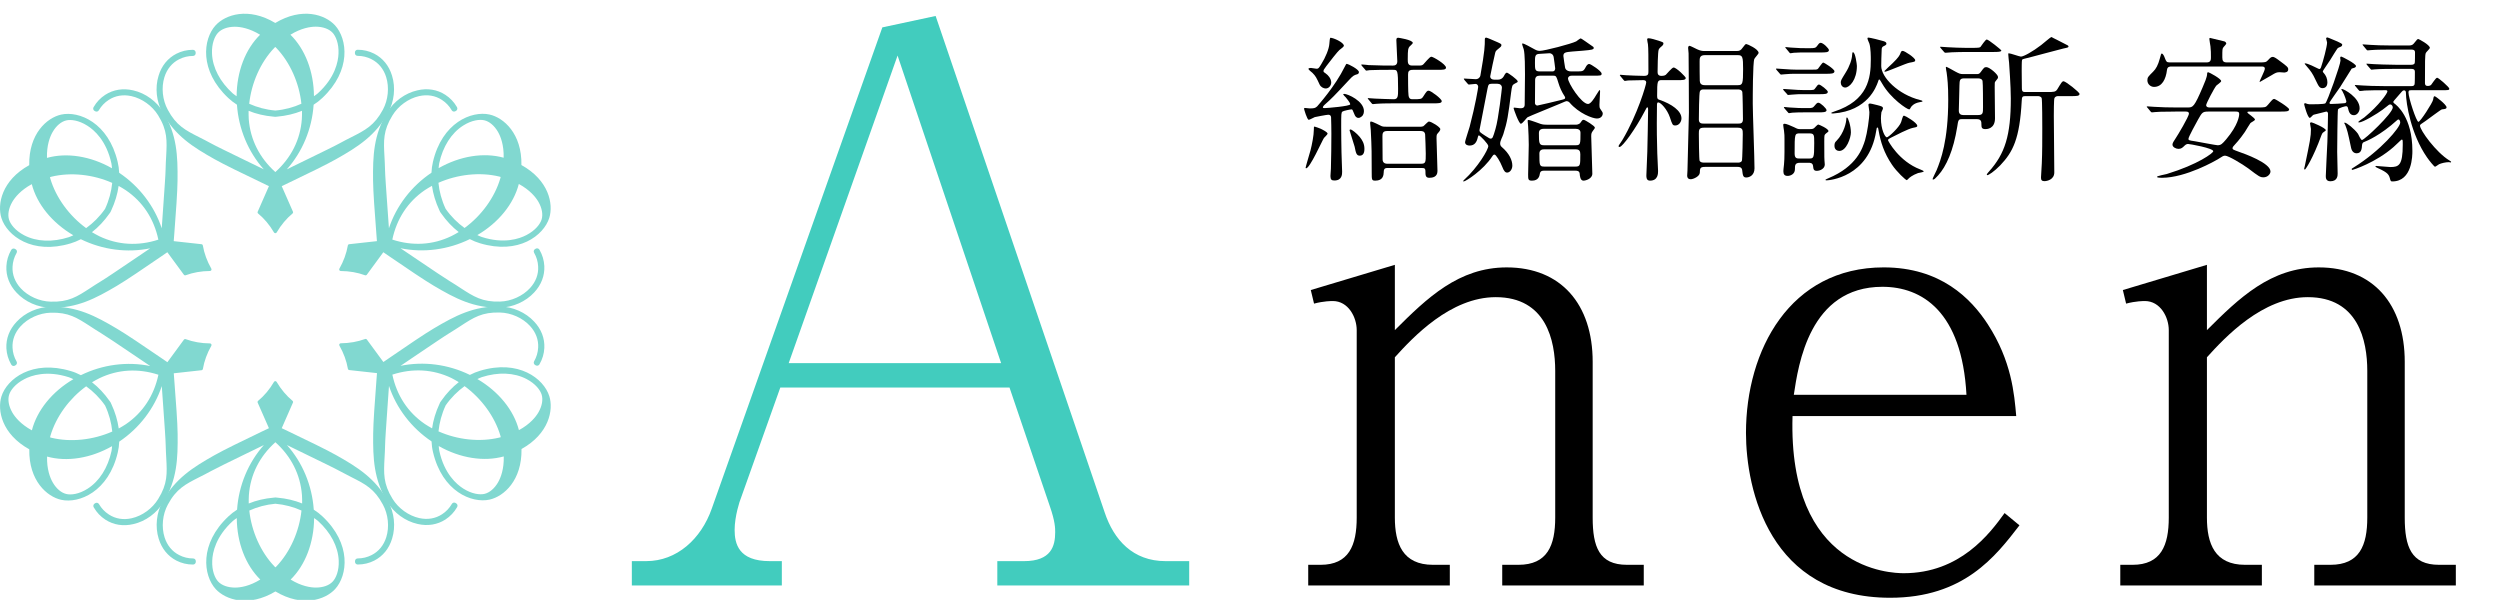 <?xml version="1.0" encoding="utf-8"?>
<!-- Generator: Adobe Illustrator 15.1.0, SVG Export Plug-In . SVG Version: 6.00 Build 0)  -->
<!DOCTYPE svg PUBLIC "-//W3C//DTD SVG 1.1//EN" "http://www.w3.org/Graphics/SVG/1.1/DTD/svg11.dtd">
<svg version="1.1" id="レイヤー_1" xmlns="http://www.w3.org/2000/svg" xmlns:xlink="http://www.w3.org/1999/xlink" x="0px"
	 y="0px" width="174px" height="41.75px" viewBox="0 0 174 41.75" enable-background="new 0 0 174 41.75" xml:space="preserve">
<g>
	<path fill="#81D8D0" d="M27.284,5.263c-0.21-0.691-0.64-1.219-1.24-1.528c-0.358-0.181-0.74-0.272-1.138-0.272
		c-0.004,0-0.011,0-0.017,0c-0.105,0-0.187,0.086-0.187,0.188c0,0.009,0,0.018,0.001,0.024c-0.001,0.009-0.001,0.018-0.001,0.027
		c0,0.104,0.082,0.186,0.187,0.186c0.339,0,0.668,0.079,0.967,0.233c0.489,0.247,0.841,0.674,1.019,1.237
		c0.229,0.72,0.143,1.594-0.227,2.279c-0.588,1.098-1.227,1.421-2.19,1.91c-0.249,0.125-0.516,0.259-0.802,0.418
		c-0.303,0.17-1.289,0.649-2.333,1.158c-0.466,0.227-0.936,0.455-1.359,0.663c1.082-1.216,1.751-2.811,1.865-4.498
		c0.221-0.14,0.423-0.295,0.602-0.467c2.047-1.923,1.748-4.116,0.885-5.059c-0.688-0.745-2.279-1.288-4.157-0.163
		c-1.874-1.125-3.474-0.58-4.155,0.167c-0.863,0.944-1.161,3.14,0.888,5.058c0.18,0.171,0.381,0.324,0.6,0.464
		c0.116,1.688,0.784,3.281,1.867,4.497c-0.412-0.201-0.869-0.423-1.323-0.643c-1.06-0.516-2.061-1-2.367-1.173
		c-0.289-0.159-0.554-0.292-0.801-0.417c-0.964-0.488-1.601-0.811-2.188-1.908c-0.373-0.682-0.462-1.555-0.236-2.274
		c0.177-0.564,0.528-0.994,1.018-1.242c0.302-0.155,0.63-0.234,0.97-0.234c0.103,0,0.187-0.082,0.187-0.187
		c0-0.01-0.001-0.018-0.001-0.027c0-0.006,0.001-0.015,0.001-0.024c0-0.102-0.084-0.189-0.187-0.189c-0.006,0-0.012,0-0.017,0
		c-0.399,0-0.782,0.092-1.137,0.273c-0.604,0.31-1.034,0.84-1.241,1.533c-0.259,0.837-0.153,1.805,0.279,2.588
		c0.875,1.59,2.108,2.371,3.623,3.222c0.652,0.369,1.993,1.017,3.262,1.624l0.517,0.249l-0.781,1.778
		c-0.02,0.044-0.008,0.096,0.03,0.127c0.426,0.354,0.798,0.797,1.103,1.316c0.02,0.034,0.056,0.054,0.095,0.054
		c0.038,0,0.074-0.021,0.093-0.054c0.303-0.517,0.674-0.96,1.102-1.317c0.037-0.031,0.05-0.083,0.03-0.127l-0.781-1.777l0.52-0.249
		c1.298-0.622,2.603-1.255,3.259-1.627c1.516-0.853,2.745-1.635,3.625-3.226C27.439,7.068,27.546,6.099,27.284,5.263z M21.971,1.857
		h0.011c0.493,0.002,0.916,0.155,1.163,0.419c0.222,0.237,0.446,0.743,0.415,1.455c-0.021,0.565-0.238,1.677-1.44,2.766
		c-0.08,0.074-0.178,0.132-0.268,0.199c-0.013-1.717-0.614-3.275-1.638-4.28C20.962,1.957,21.593,1.857,21.971,1.857z M19.159,3.268
		c0.024,0.025,0.048,0.044,0.073,0.07c0.963,1.008,1.594,2.451,1.745,3.883c-0.546,0.248-1.161,0.416-1.815,0.473
		c-0.657-0.057-1.27-0.225-1.817-0.472c0.153-1.432,0.779-2.875,1.741-3.884C19.111,3.312,19.136,3.292,19.159,3.268z M16.468,6.699
		C16.38,6.632,16.282,6.574,16.199,6.5c-0.888-0.806-1.401-1.787-1.443-2.76c-0.031-0.714,0.195-1.221,0.417-1.458
		c0.246-0.264,0.665-0.417,1.162-0.42c0,0,0.006,0,0.01,0c0.38,0,1.009,0.099,1.757,0.557C17.078,3.421,16.479,4.982,16.468,6.699z
		 M17.302,7.713c0.526,0.214,1.109,0.351,1.726,0.405l0.134,0.013l0.128-0.013c0.617-0.055,1.205-0.192,1.729-0.407
		c0.002,0.196,0.002,0.392-0.012,0.583c-0.104,1.429-0.742,2.69-1.844,3.681c-1.101-0.99-1.74-2.251-1.85-3.679
		C17.301,8.104,17.301,7.91,17.302,7.713z"/>
	<path fill="#81D8D0" d="M9.268,6.289c-0.704-0.163-1.376-0.055-1.944,0.31c-0.336,0.219-0.606,0.505-0.805,0.85
		C6.517,7.453,6.514,7.458,6.51,7.463C6.458,7.555,6.491,7.668,6.58,7.72c0.007,0.004,0.015,0.009,0.021,0.01
		c0.007,0.005,0.014,0.01,0.023,0.014c0.09,0.052,0.202,0.022,0.255-0.069c0.171-0.293,0.404-0.538,0.687-0.72
		c0.457-0.3,1.004-0.391,1.58-0.264c0.738,0.162,1.451,0.673,1.86,1.335c0.657,1.059,0.617,1.773,0.559,2.852
		c-0.016,0.278-0.033,0.576-0.039,0.903c-0.004,0.348-0.083,1.441-0.164,2.6c-0.037,0.517-0.074,1.039-0.105,1.508
		c-0.513-1.545-1.559-2.922-2.963-3.864c-0.011-0.261-0.044-0.513-0.104-0.754C7.549,8.538,5.5,7.7,4.252,7.976
		C3.264,8.2,1.998,9.306,2.034,11.495c-1.912,1.06-2.239,2.719-1.934,3.682c0.387,1.22,2.139,2.576,4.824,1.761
		c0.239-0.071,0.472-0.168,0.703-0.288c1.52,0.744,3.233,0.962,4.828,0.632c-0.38,0.256-0.8,0.54-1.218,0.824
		c-0.977,0.66-1.897,1.285-2.199,1.463c-0.282,0.17-0.53,0.333-0.762,0.485c-0.905,0.591-1.502,0.98-2.747,0.941
		c-0.777-0.018-1.578-0.377-2.088-0.932c-0.4-0.436-0.597-0.955-0.567-1.502c0.017-0.339,0.112-0.663,0.282-0.958
		c0.051-0.089,0.022-0.203-0.068-0.255c-0.008-0.005-0.016-0.008-0.024-0.013c-0.006-0.003-0.013-0.008-0.021-0.013
		C0.955,17.271,0.836,17.3,0.786,17.39c-0.003,0.005-0.006,0.01-0.009,0.015c-0.2,0.346-0.312,0.722-0.332,1.121
		c-0.034,0.679,0.21,1.315,0.707,1.842c0.596,0.643,1.487,1.034,2.381,1.052c1.814,0.037,3.107-0.64,4.602-1.526
		c0.646-0.381,1.877-1.217,3.037-2.013l0.475-0.326l1.15,1.565c0.029,0.04,0.08,0.055,0.125,0.038
		c0.52-0.191,1.089-0.292,1.691-0.297c0.039,0,0.075-0.021,0.094-0.055c0.019-0.033,0.019-0.074,0-0.108
		c-0.296-0.521-0.495-1.063-0.59-1.613c-0.008-0.047-0.047-0.084-0.096-0.089l-1.93-0.212l0.044-0.575
		c0.111-1.436,0.214-2.881,0.221-3.636c0.019-1.74-0.043-3.195-0.981-4.751C10.911,7.058,10.124,6.479,9.268,6.289z M3.663,9.188
		l0.006-0.01C3.917,8.751,4.261,8.462,4.613,8.38C4.929,8.307,5.479,8.366,6.08,8.749c0.479,0.3,1.333,1.044,1.675,2.63
		c0.024,0.106,0.025,0.22,0.039,0.332c-1.493-0.848-3.143-1.107-4.525-0.722C3.245,10.111,3.474,9.516,3.663,9.188z M3.478,12.328
		C3.512,12.32,3.54,12.309,3.575,12.3c1.354-0.331,2.92-0.155,4.235,0.43c-0.059,0.596-0.221,1.213-0.498,1.809
		c-0.378,0.541-0.83,0.988-1.317,1.338c-1.164-0.849-2.101-2.113-2.494-3.45C3.492,12.392,3.489,12.359,3.478,12.328z M5.104,16.374
		C5,16.416,4.903,16.472,4.796,16.506c-1.142,0.366-2.248,0.32-3.112-0.13c-0.634-0.33-0.96-0.779-1.055-1.091
		C0.524,14.94,0.6,14.501,0.846,14.069c0,0,0.003-0.005,0.005-0.009c0.19-0.329,0.59-0.824,1.361-1.243
		C2.572,14.207,3.624,15.505,5.104,16.374z M6.399,16.16c0.449-0.349,0.858-0.786,1.214-1.292l0.078-0.11l0.053-0.117
		c0.262-0.562,0.436-1.14,0.512-1.701c0.171,0.096,0.34,0.194,0.5,0.301c1.185,0.805,1.958,1.988,2.266,3.438
		c-1.408,0.458-2.819,0.381-4.111-0.238C6.738,16.355,6.57,16.258,6.399,16.16z"/>
	<path fill="#81D8D0" d="M1.148,22.404c-0.493,0.527-0.736,1.162-0.704,1.838c0.022,0.4,0.134,0.775,0.333,1.121
		c0.002,0.004,0.005,0.01,0.009,0.016c0.053,0.092,0.169,0.119,0.257,0.068c0.008-0.006,0.015-0.01,0.02-0.016
		c0.009-0.002,0.016-0.007,0.024-0.013c0.09-0.053,0.12-0.164,0.067-0.256c-0.169-0.293-0.266-0.617-0.281-0.953
		c-0.031-0.547,0.164-1.065,0.562-1.502c0.509-0.56,1.309-0.92,2.086-0.942c1.245-0.039,1.844,0.354,2.75,0.94
		c0.233,0.153,0.482,0.315,0.763,0.485c0.299,0.179,1.207,0.791,2.169,1.441c0.429,0.289,0.862,0.582,1.253,0.846
		c-1.594-0.33-3.31-0.11-4.828,0.636c-0.231-0.121-0.467-0.22-0.705-0.287C2.235,25.016,0.485,26.371,0.1,27.59
		c-0.301,0.969,0.024,2.619,1.938,3.682C2,33.459,3.272,34.57,4.26,34.787c1.25,0.275,3.3-0.564,3.937-3.297
		c0.059-0.242,0.09-0.492,0.102-0.752c1.405-0.945,2.45-2.32,2.961-3.865c0.032,0.457,0.068,0.963,0.104,1.467
		c0.084,1.176,0.164,2.285,0.168,2.637c0.007,0.328,0.024,0.625,0.039,0.902c0.06,1.078,0.098,1.791-0.559,2.848
		c-0.404,0.666-1.115,1.181-1.851,1.344c-0.578,0.13-1.125,0.039-1.584-0.262c-0.286-0.184-0.518-0.428-0.688-0.723
		c-0.051-0.09-0.165-0.121-0.255-0.068c-0.008,0.004-0.015,0.01-0.023,0.017c-0.005,0.002-0.014,0.006-0.021,0.01
		c-0.088,0.054-0.121,0.168-0.07,0.258c0.003,0.005,0.006,0.011,0.009,0.015c0.2,0.348,0.47,0.633,0.805,0.85
		c0.571,0.369,1.244,0.477,1.948,0.309c0.855-0.192,1.639-0.77,2.102-1.535c0.94-1.553,0.999-3.012,0.979-4.748
		c-0.007-0.75-0.115-2.233-0.225-3.637l-0.043-0.576l1.93-0.213c0.048-0.006,0.087-0.041,0.096-0.09
		c0.094-0.547,0.291-1.09,0.588-1.613c0.019-0.033,0.02-0.073,0-0.108c-0.019-0.033-0.055-0.054-0.093-0.056
		c-0.6-0.004-1.168-0.104-1.692-0.295c-0.045-0.016-0.097-0.002-0.125,0.037l-1.148,1.566l-0.476-0.326
		c-1.188-0.813-2.389-1.625-3.039-2.008c-1.497-0.889-2.788-1.562-4.605-1.527C2.636,21.367,1.743,21.758,1.148,22.404z
		 M0.856,28.709l-0.005-0.012c-0.244-0.428-0.323-0.869-0.218-1.217c0.094-0.312,0.42-0.758,1.052-1.086
		c0.5-0.267,1.571-0.634,3.115-0.136c0.104,0.031,0.203,0.089,0.307,0.132c-1.481,0.868-2.53,2.17-2.888,3.561
		C1.448,29.531,1.045,29.035,0.856,28.709z M3.483,30.438c0.01-0.032,0.015-0.063,0.024-0.1c0.392-1.338,1.326-2.605,2.49-3.451
		c0.487,0.35,0.94,0.797,1.317,1.336c0.279,0.598,0.441,1.211,0.5,1.812c-1.316,0.582-2.88,0.762-4.234,0.434
		C3.546,30.457,3.517,30.445,3.483,30.438z M7.801,31.053c-0.015,0.109-0.016,0.225-0.038,0.334
		c-0.253,1.172-0.847,2.105-1.669,2.629c-0.603,0.385-1.155,0.443-1.472,0.367c-0.352-0.08-0.694-0.365-0.945-0.795
		c0,0-0.003-0.006-0.005-0.01c-0.19-0.328-0.419-0.924-0.396-1.801C4.659,32.162,6.309,31.9,7.801,31.053z M8.264,29.824
		c-0.078-0.564-0.251-1.139-0.512-1.697l-0.056-0.123l-0.075-0.105c-0.356-0.508-0.769-0.944-1.217-1.293
		c0.169-0.1,0.338-0.196,0.511-0.28c1.29-0.623,2.701-0.701,4.11-0.244c-0.307,1.449-1.08,2.633-2.261,3.44
		C8.602,29.629,8.434,29.727,8.264,29.824z"/>
	<path fill="#81D8D0" d="M11.045,37.494c0.21,0.689,0.64,1.219,1.24,1.527c0.358,0.182,0.74,0.271,1.138,0.271
		c0.005,0,0.01,0,0.018,0c0.105,0,0.187-0.088,0.187-0.188c0-0.011,0-0.019-0.001-0.023c0.001-0.008,0.001-0.018,0.001-0.027
		c0-0.104-0.082-0.186-0.187-0.186c-0.339,0-0.668-0.078-0.967-0.234c-0.489-0.246-0.841-0.674-1.019-1.236
		c-0.229-0.721-0.143-1.594,0.226-2.276c0.588-1.101,1.228-1.422,2.19-1.91c0.25-0.125,0.516-0.26,0.802-0.418
		c0.304-0.17,1.289-0.649,2.333-1.158c0.466-0.227,0.936-0.454,1.359-0.661c-1.082,1.217-1.751,2.811-1.865,4.497
		c-0.22,0.142-0.422,0.296-0.601,0.468c-2.047,1.922-1.748,4.114-0.885,5.061c0.688,0.744,2.279,1.287,4.157,0.162
		c1.874,1.125,3.474,0.578,4.155-0.166c0.863-0.945,1.161-3.143-0.887-5.061c-0.181-0.173-0.381-0.324-0.601-0.464
		c-0.115-1.688-0.784-3.282-1.867-4.497c0.412,0.2,0.868,0.424,1.322,0.645c1.06,0.516,2.061,1,2.367,1.172
		c0.289,0.158,0.554,0.293,0.801,0.418c0.964,0.486,1.6,0.811,2.188,1.908c0.373,0.682,0.462,1.555,0.236,2.273
		c-0.177,0.563-0.528,0.993-1.018,1.241c-0.302,0.154-0.63,0.234-0.971,0.234c-0.103,0-0.187,0.081-0.187,0.186
		c0,0.011,0.001,0.019,0.001,0.027c0,0.006-0.001,0.016-0.001,0.022c0,0.104,0.084,0.189,0.187,0.189c0.005,0,0.012,0,0.017,0
		c0.399-0.002,0.782-0.092,1.137-0.273c0.604-0.311,1.034-0.84,1.241-1.533c0.259-0.838,0.153-1.805-0.279-2.588
		c-0.875-1.59-2.107-2.371-3.623-3.223c-0.652-0.367-1.993-1.018-3.262-1.623l-0.519-0.248l0.78-1.779
		c0.02-0.043,0.008-0.096-0.03-0.127c-0.426-0.354-0.798-0.797-1.103-1.313c-0.019-0.033-0.055-0.058-0.094-0.058
		c-0.038,0-0.074,0.021-0.094,0.058c-0.303,0.519-0.674,0.959-1.102,1.315c-0.037,0.031-0.05,0.082-0.03,0.127l0.782,1.777
		l-0.521,0.248c-1.298,0.623-2.602,1.256-3.259,1.627c-1.517,0.854-2.745,1.635-3.624,3.227
		C10.891,35.686,10.784,36.656,11.045,37.494z M16.36,40.896h-0.011c-0.493-0.002-0.916-0.154-1.163-0.418
		c-0.222-0.236-0.446-0.742-0.415-1.455c0.02-0.564,0.238-1.676,1.44-2.767c0.079-0.073,0.177-0.131,0.268-0.198
		c0.012,1.717,0.613,3.274,1.637,4.278C17.367,40.799,16.737,40.896,16.36,40.896z M19.17,39.488
		c-0.024-0.025-0.047-0.045-0.073-0.07c-0.963-1.008-1.594-2.451-1.745-3.883c0.546-0.248,1.161-0.416,1.815-0.475
		c0.657,0.059,1.27,0.227,1.817,0.473c-0.152,1.432-0.779,2.875-1.741,3.885C19.219,39.443,19.194,39.463,19.17,39.488z
		 M21.862,36.057c0.088,0.068,0.186,0.125,0.27,0.199c0.888,0.807,1.4,1.787,1.443,2.76c0.031,0.715-0.195,1.224-0.417,1.459
		c-0.246,0.267-0.665,0.418-1.163,0.42c0,0-0.005,0-0.01,0c-0.38,0-1.009-0.098-1.757-0.557
		C21.251,39.334,21.85,37.771,21.862,36.057z M21.029,35.041c-0.526-0.213-1.11-0.352-1.726-0.404l-0.134-0.014l-0.128,0.014
		c-0.617,0.055-1.205,0.191-1.729,0.406c-0.002-0.195-0.002-0.393,0.011-0.584c0.104-1.428,0.742-2.689,1.844-3.68
		c1.101,0.988,1.74,2.25,1.85,3.68C21.03,34.65,21.03,34.846,21.029,35.041z"/>
	<path fill="#81D8D0" d="M29.062,36.467c0.704,0.164,1.376,0.055,1.944-0.311c0.335-0.221,0.605-0.506,0.804-0.85
		c0.002-0.005,0.005-0.011,0.009-0.017c0.053-0.092,0.019-0.205-0.07-0.256c-0.008-0.007-0.016-0.011-0.022-0.015
		c-0.007-0.004-0.014-0.008-0.023-0.014c-0.09-0.053-0.202-0.021-0.254,0.068c-0.17,0.295-0.403,0.541-0.686,0.723
		c-0.458,0.299-1.004,0.391-1.581,0.264c-0.738-0.162-1.451-0.674-1.86-1.336c-0.657-1.059-0.617-1.772-0.559-2.852
		c0.016-0.279,0.033-0.576,0.039-0.904c0.004-0.348,0.083-1.438,0.164-2.6c0.037-0.518,0.074-1.039,0.106-1.508
		c0.512,1.545,1.558,2.922,2.963,3.863c0.011,0.262,0.044,0.514,0.104,0.754c0.642,2.733,2.691,3.571,3.938,3.297
		c0.989-0.226,2.255-1.33,2.219-3.521c1.912-1.062,2.239-2.719,1.934-3.682c-0.387-1.222-2.139-2.576-4.825-1.763
		c-0.238,0.07-0.471,0.168-0.702,0.287c-1.52-0.744-3.233-0.961-4.828-0.631c0.38-0.256,0.8-0.541,1.218-0.824
		c0.977-0.658,1.897-1.283,2.199-1.463c0.282-0.17,0.53-0.334,0.762-0.484c0.905-0.592,1.502-0.979,2.747-0.94
		c0.777,0.019,1.577,0.377,2.087,0.935c0.4,0.436,0.597,0.953,0.567,1.502c-0.017,0.34-0.112,0.662-0.282,0.957
		c-0.052,0.09-0.022,0.203,0.068,0.256c0.008,0.006,0.016,0.008,0.024,0.014c0.006,0.002,0.013,0.008,0.021,0.012
		c0.088,0.053,0.206,0.021,0.257-0.065c0.002-0.005,0.005-0.011,0.008-0.017c0.2-0.346,0.312-0.723,0.333-1.121
		c0.034-0.678-0.21-1.313-0.708-1.842c-0.595-0.643-1.486-1.033-2.38-1.051c-1.814-0.038-3.107,0.639-4.602,1.525
		c-0.646,0.382-1.877,1.218-3.037,2.015l-0.475,0.324l-1.149-1.564c-0.029-0.038-0.08-0.055-0.126-0.036
		c-0.52,0.19-1.089,0.291-1.691,0.297c-0.039,0-0.075,0.021-0.094,0.055c-0.019,0.033-0.019,0.074,0,0.107
		c0.296,0.521,0.495,1.063,0.59,1.612c0.009,0.047,0.047,0.084,0.095,0.09l1.93,0.212l-0.044,0.575
		c-0.11,1.435-0.214,2.881-0.221,3.636c-0.019,1.739,0.043,3.194,0.981,4.752C27.419,35.699,28.206,36.275,29.062,36.467z
		 M34.667,33.566l-0.006,0.012c-0.249,0.426-0.592,0.715-0.944,0.797c-0.316,0.072-0.866,0.014-1.467-0.367
		c-0.479-0.301-1.333-1.045-1.675-2.631c-0.024-0.105-0.025-0.221-0.039-0.332c1.493,0.848,3.143,1.105,4.525,0.723
		C35.084,32.645,34.855,33.24,34.667,33.566z M34.852,30.428c-0.034,0.008-0.062,0.021-0.097,0.027
		c-1.354,0.33-2.92,0.156-4.235-0.432c0.059-0.597,0.221-1.213,0.499-1.81c0.377-0.539,0.829-0.985,1.316-1.338
		c1.164,0.851,2.101,2.113,2.494,3.451C34.837,30.363,34.842,30.395,34.852,30.428z M33.226,26.381
		c0.103-0.041,0.202-0.098,0.307-0.133c1.142-0.365,2.248-0.32,3.112,0.131c0.634,0.33,0.961,0.779,1.055,1.09
		c0.105,0.346,0.029,0.785-0.217,1.217c0,0-0.002,0.006-0.005,0.01c-0.19,0.328-0.59,0.824-1.361,1.242
		C35.759,28.549,34.706,27.25,33.226,26.381z M31.931,26.596c-0.449,0.35-0.859,0.785-1.214,1.293l-0.078,0.109l-0.053,0.117
		c-0.261,0.561-0.436,1.139-0.512,1.699c-0.171-0.097-0.341-0.193-0.5-0.301c-1.185-0.806-1.958-1.988-2.266-3.438
		c1.408-0.459,2.819-0.382,4.111,0.235C31.592,26.398,31.761,26.496,31.931,26.596z"/>
	<path fill="#81D8D0" d="M37.181,20.352c0.493-0.528,0.736-1.164,0.704-1.838c-0.022-0.4-0.134-0.777-0.333-1.122
		c-0.002-0.004-0.005-0.009-0.009-0.015c-0.053-0.091-0.168-0.119-0.257-0.067c-0.008,0.004-0.016,0.009-0.021,0.013
		c-0.009,0.003-0.016,0.008-0.024,0.013c-0.09,0.052-0.12,0.164-0.068,0.255c0.17,0.294,0.267,0.618,0.282,0.955
		c0.031,0.547-0.164,1.065-0.562,1.5c-0.51,0.559-1.309,0.92-2.087,0.943c-1.245,0.04-1.844-0.354-2.749-0.941
		c-0.233-0.153-0.483-0.317-0.763-0.485c-0.299-0.178-1.207-0.792-2.169-1.442c-0.429-0.29-0.862-0.583-1.253-0.845
		c1.595,0.329,3.31,0.111,4.828-0.634c0.231,0.121,0.466,0.218,0.705,0.288c2.689,0.811,4.439-0.545,4.824-1.763
		c0.3-0.968-0.024-2.618-1.938-3.681c0.038-2.187-1.235-3.298-2.222-3.516c-1.25-0.275-3.3,0.564-3.937,3.298
		c-0.058,0.242-0.09,0.492-0.102,0.752c-1.404,0.944-2.45,2.32-2.961,3.865c-0.031-0.457-0.068-0.963-0.104-1.466
		c-0.083-1.176-0.165-2.285-0.168-2.636c-0.007-0.33-0.024-0.626-0.039-0.903c-0.06-1.079-0.098-1.791,0.558-2.849
		c0.404-0.665,1.115-1.178,1.851-1.342c0.578-0.128,1.125-0.04,1.584,0.26c0.286,0.185,0.518,0.429,0.688,0.724
		c0.051,0.089,0.165,0.121,0.255,0.068c0.008-0.004,0.015-0.01,0.023-0.014c0.005-0.003,0.013-0.007,0.021-0.011
		c0.089-0.051,0.121-0.167,0.07-0.256c-0.003-0.005-0.006-0.01-0.009-0.015c-0.2-0.346-0.47-0.631-0.805-0.848
		c-0.57-0.369-1.244-0.476-1.948-0.309c-0.855,0.194-1.639,0.771-2.102,1.536c-0.94,1.552-0.999,3.011-0.979,4.748
		c0.007,0.75,0.116,2.234,0.225,3.637l0.044,0.574l-1.93,0.213c-0.048,0.005-0.087,0.042-0.095,0.09
		c-0.095,0.546-0.292,1.09-0.588,1.613c-0.02,0.034-0.02,0.075,0,0.109c0.019,0.033,0.055,0.054,0.094,0.054
		c0.6,0.004,1.168,0.103,1.691,0.295c0.045,0.017,0.097,0.001,0.125-0.038l1.148-1.565l0.476,0.326
		c1.188,0.814,2.389,1.626,3.039,2.009c1.497,0.887,2.788,1.561,4.605,1.525C35.695,21.389,36.587,20.998,37.181,20.352z
		 M37.473,14.046l0.006,0.01c0.244,0.428,0.323,0.871,0.218,1.216c-0.095,0.311-0.42,0.757-1.052,1.086
		c-0.5,0.265-1.571,0.632-3.116,0.136c-0.104-0.032-0.203-0.088-0.306-0.132c1.48-0.869,2.53-2.169,2.887-3.558
		C36.883,13.225,37.284,13.721,37.473,14.046z M34.846,12.317c-0.01,0.034-0.014,0.063-0.024,0.098
		c-0.392,1.338-1.326,2.606-2.49,3.453c-0.487-0.35-0.94-0.798-1.317-1.336c-0.279-0.598-0.441-1.212-0.5-1.81
		c1.316-0.583,2.88-0.763,4.234-0.434C34.784,12.297,34.813,12.31,34.846,12.317z M30.529,11.703
		c0.015-0.11,0.016-0.224,0.038-0.333c0.254-1.172,0.847-2.107,1.669-2.63c0.603-0.384,1.155-0.442,1.472-0.368
		c0.351,0.081,0.693,0.367,0.945,0.796c0,0,0.002,0.005,0.005,0.009c0.19,0.329,0.419,0.923,0.396,1.8
		C33.671,10.593,32.021,10.854,30.529,11.703z M30.066,12.933c0.078,0.563,0.251,1.136,0.512,1.697l0.056,0.122l0.075,0.104
		c0.356,0.508,0.769,0.948,1.217,1.294c-0.168,0.1-0.338,0.198-0.511,0.282c-1.29,0.624-2.701,0.702-4.11,0.243
		c0.307-1.448,1.08-2.632,2.261-3.441C29.728,13.126,29.896,13.03,30.066,12.933z"/>
</g>
<g>
	<path fill="#42CCBE" d="M69.413,40.75v-1.695h1.855c1.908,0,2.173-1.061,2.173-2.014c0-0.266,0-0.742-0.371-1.803l-2.809-8.268
		H54.31l-2.756,7.737c-0.053,0.104-0.424,1.219-0.424,2.172c0,0.955,0.265,2.175,2.438,2.175h0.848v1.694h-10.44v-1.694h1.007
		c2.12,0,3.816-1.537,4.558-3.658l11.87-33.49l3.709-0.795l11.765,34.551c0.636,1.908,1.961,3.393,4.239,3.393h1.644v1.695H69.413z
		 M62.471,3.866l-7.578,21.409h14.785L62.471,3.866z"/>
	<path d="M104.555,40.75v-1.439h1.125c2.023,0,2.563-1.351,2.563-3.285V25.811c0-2.115-0.63-5.129-4.14-5.129
		c-3.149,0-5.761,2.79-7.021,4.185v11.159c0,1.801,0.54,3.285,2.653,3.285h1.172v1.439h-9.855v-1.439h0.855
		c1.979,0,2.52-1.351,2.52-3.285V22.977c0-0.899-0.585-2.025-1.664-2.025c-0.091,0-0.631,0-1.306,0.18l-0.226-0.945l5.851-1.755
		v4.545c2.25-2.25,4.455-4.366,7.784-4.366c3.779,0,5.984,2.565,5.984,6.571v10.844c0,2.025,0.45,3.285,2.385,3.285h1.171v1.439
		H104.555z"/>
	<path d="M131.555,41.604c-8.414,0-10.035-7.56-10.035-11.474c0-5.76,3.061-11.52,9.586-11.52c3.959,0,6.074,2.16,7.244,3.958
		c1.664,2.565,1.844,4.861,1.979,6.392H124.76c-0.314,10.754,6.885,10.935,7.739,10.935c3.915,0,5.985-2.744,7.021-4.186
		l1.035,0.854C138.889,38.725,136.684,41.604,131.555,41.604z M131.016,19.961c-5.086,0-5.852,5.445-6.166,7.516h12.016
		C136.549,21.671,133.759,19.961,131.016,19.961z"/>
	<path d="M161.074,40.75v-1.439h1.125c2.023,0,2.564-1.351,2.564-3.285V25.811c0-2.115-0.631-5.129-4.141-5.129
		c-3.148,0-5.76,2.79-7.02,4.185v11.159c0,1.801,0.539,3.285,2.653,3.285h1.171v1.439h-9.854v-1.439h0.854
		c1.979,0,2.521-1.351,2.521-3.285V22.977c0-0.899-0.585-2.025-1.665-2.025c-0.09,0-0.631,0-1.305,0.18l-0.226-0.945l5.851-1.755
		v4.545c2.25-2.25,4.455-4.366,7.783-4.366c3.78,0,5.985,2.565,5.985,6.571v10.844c0,2.025,0.45,3.285,2.385,3.285h1.171v1.439
		H161.074z"/>
</g>
<g>
	<path d="M94.546,8.206c-0.165,0-0.242-0.154-0.275-0.242c-0.132-0.319-0.143-0.352-0.198-0.352c-0.088,0-0.572,0.099-0.638,0.154
		c-0.088,0.066-0.088,0.165-0.088,1.045c0,0.605,0.011,1.199,0.021,1.793c0,0.22,0.044,1.144,0.044,1.342
		c0,0.176,0,0.616-0.539,0.616c-0.187,0-0.274-0.055-0.274-0.308c0-0.077,0.032-0.429,0.032-0.517
		c0.022-1.045,0.033-1.43,0.033-2.431c0-0.121-0.011-1.1-0.021-1.144c-0.012-0.11-0.066-0.176-0.198-0.176
		c-0.11,0-0.892,0.154-0.936,0.165c-0.065,0.022-0.352,0.187-0.418,0.187c-0.121,0-0.33-0.748-0.33-0.77
		c0-0.033,0.022-0.055,0.056-0.055c0.044,0,0.286,0.033,0.341,0.033c0.308,0,0.385-0.022,0.517-0.143
		c0.077-0.088,1.266-1.419,1.915-2.75c0.088-0.187,0.109-0.209,0.153-0.209c0.077,0,0.837,0.374,0.837,0.572
		c0,0.099-0.066,0.143-0.121,0.154c-0.221,0.066-0.275,0.077-0.595,0.429c-1.045,1.122-1.166,1.243-1.672,1.694
		c-0.11,0.099-0.121,0.165-0.121,0.176c0,0.055,0.077,0.055,0.132,0.055c0.144,0,1.771-0.132,1.771-0.264
		c0-0.055-0.033-0.143-0.309-0.484c-0.044-0.044-0.176-0.176-0.176-0.198c0-0.033,0.022-0.044,0.066-0.044
		c0.242,0,1.375,0.495,1.375,1.199c0,0.209-0.088,0.363-0.275,0.451C94.634,8.194,94.59,8.206,94.546,8.206z M92.4,9.306
		c0,0.055-0.22,0.253-0.253,0.297c-0.121,0.176-0.979,2.112-1.243,2.112c-0.022,0-0.033-0.022-0.033-0.044
		c0-0.055,0.297-1.045,0.341-1.21c0.1-0.385,0.231-1.045,0.231-1.43c0-0.198,0-0.22,0.055-0.22c0.044,0,0.374,0.132,0.43,0.154
		C92.081,9.042,92.4,9.196,92.4,9.306z M92.257,5.103c0.198,0.132,0.396,0.385,0.396,0.638c0,0.198-0.154,0.418-0.385,0.418
		c-0.132,0-0.33-0.088-0.418-0.264C91.619,5.4,91.575,5.301,91.344,5.07c-0.044-0.044-0.274-0.209-0.274-0.275
		s0.132-0.066,0.176-0.066c0.055,0,0.33,0.055,0.385,0.055c0.133,0,0.154-0.033,0.33-0.319c0.297-0.473,0.539-1.056,0.562-1.419
		c0.011-0.165,0.033-0.418,0.077-0.418c0.197,0,0.935,0.319,0.935,0.562c0,0.055-0.187,0.198-0.318,0.297
		c-0.089,0.066-0.683,0.814-0.902,1.111c-0.188,0.253-0.198,0.275-0.198,0.352C92.114,5.004,92.147,5.037,92.257,5.103z
		 M94.964,10.362c0,0.121-0.011,0.473-0.319,0.473c-0.242,0-0.275-0.198-0.363-0.627c-0.044-0.176-0.352-1.101-0.352-1.133
		c0-0.044,0.021-0.066,0.065-0.066c0.089,0,0.43,0.264,0.639,0.517C94.81,9.746,94.964,9.988,94.964,10.362z M94.788,4.586
		c-0.022-0.033-0.044-0.055-0.044-0.066c0-0.022,0.021-0.033,0.032-0.033c0.077,0,0.407,0.033,0.484,0.044
		c0.892,0.033,1.188,0.033,1.684,0.033c0.132,0,0.308-0.033,0.308-0.297c0-0.209-0.066-1.243-0.066-1.475
		c0-0.132,0.045-0.165,0.133-0.165c0.011,0,1.012,0.143,1.012,0.363c0,0.055-0.198,0.209-0.23,0.253
		c-0.089,0.121-0.121,0.165-0.121,0.88c0,0.231,0,0.44,0.308,0.44h0.396c0.23,0,0.286,0,0.385-0.088
		c0.077-0.066,0.429-0.528,0.55-0.528c0.132,0,1.023,0.528,1.023,0.759c0,0.154-0.22,0.154-0.594,0.154h-1.706
		c-0.286,0-0.341,0.11-0.341,0.33c0,0.253,0,1.243,0.033,1.452c0.021,0.165,0.077,0.264,0.275,0.264c0.571,0,0.627,0,0.748-0.187
		c0.241-0.374,0.264-0.407,0.385-0.407c0.143,0,0.902,0.562,0.902,0.726c0,0.154-0.221,0.154-0.595,0.154h-2.574
		c-0.264,0-1.001,0-1.386,0.033c-0.033,0-0.198,0.022-0.231,0.022c-0.044,0-0.065-0.022-0.099-0.066L95.25,6.929
		c-0.022-0.033-0.056-0.055-0.056-0.077c0-0.022,0.033-0.022,0.044-0.022c0.066,0,0.396,0.033,0.474,0.033
		c0.341,0.011,0.979,0.044,1.298,0.044c0.297,0,0.297-0.231,0.297-0.715c0-1.332-0.044-1.332-0.341-1.332h-0.242
		c-0.264,0-1.012,0-1.386,0.022c-0.044,0.011-0.198,0.033-0.242,0.033c-0.033,0-0.055-0.033-0.088-0.077L94.788,4.586z
		 M98.727,8.822c0.197,0,0.242,0,0.33-0.033c0.065-0.033,0.318-0.33,0.396-0.33c0.165,0,0.792,0.385,0.792,0.528
		c0,0.088-0.088,0.198-0.153,0.264c-0.1,0.11-0.11,0.121-0.11,0.385c0,0.319,0.066,1.914,0.066,2.266
		c0,0.418-0.342,0.473-0.572,0.473c-0.265,0-0.265-0.198-0.265-0.429c0-0.253-0.088-0.253-0.286-0.253h-2.376
		c-0.231,0-0.242,0.154-0.242,0.297c-0.011,0.187-0.033,0.583-0.583,0.583c-0.253,0-0.253-0.055-0.253-0.583
		c0-1.243,0-1.694-0.066-2.938c0-0.066-0.044-0.396-0.044-0.473c0-0.055,0-0.121,0.056-0.121c0.121,0,0.616,0.264,0.737,0.319
		c0.109,0.044,0.197,0.044,0.418,0.044H98.727z M96.537,9.119c-0.309,0-0.319,0.187-0.319,0.374c0,0.968,0.011,1.54,0.011,1.595
		c0,0.209,0.121,0.308,0.33,0.308h2.344c0.33,0,0.33-0.11,0.33-0.704c0-0.121-0.033-1.287-0.044-1.342
		c-0.033-0.231-0.231-0.231-0.319-0.231H96.537z"/>
	<path d="M104.28,5.543c0.154,0,0.297-0.088,0.374-0.22c0.121-0.231,0.165-0.264,0.231-0.264c0.065,0,0.748,0.484,0.748,0.605
		c0,0.055-0.022,0.066-0.22,0.165c-0.165,0.088-0.177,0.143-0.242,0.627c-0.198,1.573-0.265,2.024-0.539,2.883
		c-0.056,0.187-0.221,0.451-0.221,0.649c0,0.055,0.012,0.165,0.11,0.242c0.528,0.451,0.737,0.924,0.737,1.298
		c0,0.253-0.165,0.484-0.363,0.484c-0.121,0-0.22-0.088-0.341-0.407c-0.144-0.363-0.43-0.847-0.539-0.847
		c-0.066,0-0.121,0.066-0.144,0.11c-0.638,0.99-1.87,1.76-1.991,1.76c-0.021,0-0.044,0-0.044-0.022s0.044-0.066,0.066-0.088
		c0.957-0.869,1.683-2.101,1.683-2.354c0-0.143-0.571-0.737-0.648-0.737c-0.044,0-0.056,0.022-0.077,0.11
		c-0.077,0.363-0.231,0.594-0.583,0.594c-0.132,0-0.309-0.055-0.309-0.242c0-0.088,0.275-0.902,0.319-1.067
		c0.407-1.541,0.594-2.707,0.594-2.772c0-0.088-0.044-0.209-0.197-0.209c-0.056,0-0.418,0.044-0.451,0.044s-0.056-0.022-0.1-0.077
		l-0.209-0.242c-0.021-0.033-0.044-0.066-0.044-0.077c0-0.022,0.022-0.022,0.033-0.022c0.121,0,0.693,0.044,0.814,0.044
		s0.274-0.088,0.308-0.253c0.309-1.738,0.309-2.09,0.309-2.508c0-0.088,0.021-0.132,0.099-0.132c0.044,0,0.462,0.176,0.528,0.209
		c0.483,0.209,0.527,0.22,0.527,0.319c0,0.077-0.065,0.132-0.12,0.176c-0.254,0.209-0.286,0.22-0.319,0.385
		c-0.022,0.055-0.341,1.551-0.341,1.606c0,0.154,0.121,0.231,0.274,0.231H104.28z M103.829,5.829c-0.22,0-0.242,0.066-0.297,0.33
		c-0.033,0.176-0.561,2.86-0.561,2.894c0,0.132,0.032,0.154,0.385,0.385c0.297,0.187,0.33,0.209,0.385,0.209
		c0.144,0,0.165-0.066,0.341-0.66c0.221-0.727,0.451-2.839,0.451-2.883c0-0.176-0.132-0.275-0.318-0.275H103.829z M109.385,5.268
		c-0.197,0-0.253,0.132-0.253,0.187c0,0.319,0.936,1.782,1.397,1.782c0.188,0,0.44-0.407,0.562-0.616
		c0.197-0.319,0.22-0.352,0.253-0.352c0.021,0,0.021,0.077,0.021,0.099c0,0.132-0.044,0.781-0.044,0.924
		c0,0.121,0,0.209,0.066,0.297c0.143,0.198,0.165,0.242,0.165,0.33c0,0.077-0.077,0.33-0.407,0.33c-0.297,0-1.254-0.352-1.903-1.111
		c-0.077-0.088-0.176-0.099-0.22-0.099c-0.033,0-0.077,0.022-0.44,0.176c-0.352,0.154-2.189,0.891-2.267,0.946
		c-0.077,0.055-0.352,0.451-0.462,0.451c-0.143,0-0.506-1.034-0.506-1.078c0-0.044,0.033-0.044,0.055-0.044
		c0.044,0,0.33,0.044,0.386,0.044c0.143,0,0.33,0,0.33-0.253c0-0.297,0.021-1.771,0.021-2.101c0-0.385,0-1.408-0.088-1.75
		c-0.011-0.044-0.11-0.308-0.11-0.363c0-0.044,0.033-0.044,0.044-0.044c0.077,0,0.539,0.253,0.858,0.429
		c0.055,0.033,0.165,0.088,0.33,0.088c0.319,0,2.179-0.484,2.53-0.66c0.055-0.033,0.265-0.209,0.319-0.209
		c0.033,0,0.561,0.374,0.671,0.451c0.209,0.132,0.231,0.154,0.231,0.22c0,0.077-0.077,0.088-0.133,0.11
		c-0.109,0.044-1.166,0.121-1.342,0.132c-0.462,0.044-0.638,0.055-0.638,0.308c0,0.055,0.109,0.781,0.121,0.825
		c0.011,0.055,0.088,0.253,0.418,0.253h0.318c0.474,0,0.528,0,0.66-0.231c0.088-0.165,0.154-0.286,0.286-0.286
		c0.1,0,0.858,0.495,0.858,0.671c0,0.143-0.055,0.143-0.583,0.143H109.385z M109.66,8.679c0.242,0,0.33-0.121,0.341-0.143
		c0.1-0.143,0.132-0.198,0.221-0.198c0.088,0,0.78,0.429,0.78,0.539c0,0.044-0.011,0.066-0.153,0.253
		c-0.066,0.099-0.1,0.143-0.1,0.352c0,0.374,0.077,2.201,0.077,2.607c0,0.352-0.462,0.484-0.616,0.484
		c-0.23,0-0.253-0.341-0.264-0.495c-0.022-0.198-0.209-0.198-0.286-0.198h-2.223c-0.121,0-0.23,0.044-0.253,0.165
		c-0.032,0.198-0.088,0.528-0.561,0.528c-0.265,0-0.265-0.099-0.265-0.44c0-0.176,0.044-1.716,0.044-2.046s-0.021-0.958-0.044-1.298
		c0-0.044-0.032-0.297-0.032-0.363c0-0.033,0-0.077,0.044-0.077c0.143,0,0.836,0.275,0.857,0.275
		c0.177,0.055,0.319,0.055,0.418,0.055H109.66z M108.043,4.971c0.176,0,0.198-0.143,0.198-0.209c0-0.099-0.088-0.627-0.1-0.749
		c-0.021-0.22-0.176-0.308-0.286-0.308c-0.099,0-0.594,0.044-0.703,0.044c-0.319,0.011-0.319,0.165-0.319,0.627
		c0,0.451,0,0.594,0.33,0.594H108.043z M107.163,5.268c-0.209,0-0.309,0.088-0.319,0.297c0,0.198-0.011,1.354-0.011,1.617
		c0,0.055,0.055,0.165,0.165,0.165c0.055,0,1.43-0.33,1.639-0.385c0.231-0.055,0.298-0.066,0.298-0.165
		c0-0.033-0.022-0.066-0.033-0.088c-0.209-0.319-0.341-0.616-0.44-0.946c-0.132-0.429-0.143-0.495-0.352-0.495H107.163z
		 M109.683,10.109c0.318,0,0.318-0.099,0.318-0.869c0-0.198-0.143-0.275-0.33-0.275h-2.233c-0.33,0-0.33,0.22-0.33,0.319
		c0,0.671,0.012,0.825,0.342,0.825H109.683z M109.649,11.594c0.341,0,0.341-0.088,0.341-0.858c0-0.231-0.077-0.341-0.319-0.341
		h-2.211c-0.066,0-0.319,0-0.319,0.286c0,0.825,0,0.913,0.341,0.913H109.649z"/>
	<path d="M115.688,5.576c-0.33,0-0.352,0.022-0.352,1.089c0,0.187,0.032,0.242,0.143,0.275c0.88,0.297,1.551,0.781,1.551,1.298
		c0,0.231-0.165,0.495-0.429,0.495c-0.187,0-0.209-0.055-0.374-0.561c-0.188-0.561-0.638-1.045-0.814-1.045
		c-0.088,0-0.088,0.11-0.088,0.231c0,0.176-0.011,1.034-0.011,1.232c0,0.33,0,1.045,0.033,2.08c0,0.176,0.055,1.034,0.055,1.232
		c0,0.165,0,0.671-0.561,0.671c-0.254,0-0.254-0.231-0.254-0.363c0-0.077,0.056-1.485,0.066-1.65
		c0.011-0.396,0.055-2.486,0.055-2.926c0-0.055,0-0.165-0.055-0.165c-0.033,0-0.055,0.033-0.22,0.352
		c-0.562,1.078-1.496,2.41-1.717,2.41c-0.033,0-0.065-0.022-0.065-0.066c0-0.044,0.22-0.33,0.253-0.396
		c1.078-1.804,1.672-3.883,1.672-4.026c0-0.165-0.154-0.165-0.22-0.165c-0.22,0-0.804,0.011-1.034,0.022
		c-0.033,0.011-0.188,0.033-0.231,0.033c-0.032,0-0.055-0.022-0.099-0.077l-0.209-0.253c-0.044-0.055-0.044-0.055-0.044-0.066
		c0-0.022,0.021-0.033,0.033-0.033c0.065,0,0.341,0.033,0.406,0.033c0.121,0.011,0.979,0.044,1.243,0.044
		c0.298,0,0.309-0.121,0.309-0.319c0-0.814,0-1.672-0.033-1.881c-0.011-0.044-0.055-0.286-0.055-0.341
		c0-0.055,0.044-0.077,0.088-0.077c0.165,0,0.484,0.099,0.726,0.176c0.286,0.099,0.319,0.11,0.319,0.187
		c0,0.044-0.021,0.099-0.065,0.143c-0.165,0.143-0.221,0.187-0.265,0.286c-0.065,0.154-0.077,1.386-0.077,1.541
		c0,0.088,0,0.286,0.265,0.286c0.032,0,0.22,0,0.308-0.077c0.077-0.066,0.429-0.506,0.539-0.506c0.198,0,0.848,0.649,0.848,0.726
		c0,0.154-0.221,0.154-0.595,0.154H115.688z M120.848,3.552c0.23,0,0.308-0.044,0.439-0.231c0.176-0.231,0.188-0.253,0.265-0.253
		c0.055,0,0.847,0.341,0.847,0.616c0,0.066-0.264,0.341-0.297,0.418c-0.11,0.253-0.11,2.706-0.11,3.113
		c0,0.638,0.121,3.785,0.121,4.5c0,0.506-0.374,0.638-0.572,0.638c-0.22,0-0.242-0.132-0.286-0.517
		c-0.032-0.22-0.23-0.22-0.318-0.22h-2.267c-0.353,0-0.353,0.11-0.363,0.407c-0.011,0.253-0.451,0.451-0.627,0.451
		c-0.187,0-0.253-0.11-0.253-0.242c0-0.033,0.021-0.308,0.021-0.363c0.012-0.264,0.1-3.906,0.1-4.016
		c0-0.154-0.011-3.895-0.022-4.137c0-0.055-0.032-0.308-0.032-0.374s0.021-0.154,0.099-0.154c0.055,0,0.451,0.209,0.528,0.242
		c0.22,0.099,0.341,0.121,0.506,0.121H120.848z M118.603,6.225c-0.121,0-0.22,0-0.286,0.121c-0.065,0.099-0.076,1.738-0.076,1.98
		c0,0.275,0.209,0.275,0.33,0.275h2.42c0.154,0,0.319-0.011,0.319-0.308c0-0.198-0.022-1.815-0.044-1.892
		c-0.044-0.176-0.242-0.176-0.309-0.176H118.603z M118.581,8.888c-0.341,0-0.341,0.165-0.341,0.429c0,0.165,0.011,1.805,0.055,1.881
		c0.066,0.099,0.165,0.121,0.33,0.121h2.321c0.077,0,0.22,0,0.286-0.121c0.044-0.077,0.065-1.694,0.065-1.859
		c0-0.286,0-0.451-0.341-0.451H118.581z M118.646,3.838c-0.352,0-0.352,0.231-0.352,0.429c0,0.143,0,1.309,0.011,1.364
		c0.011,0.154,0.077,0.297,0.341,0.297h2.311c0.33,0,0.363-0.099,0.363-1.122c0-0.836-0.033-0.968-0.363-0.968H118.646z"/>
	<path d="M126.061,4.85c0.352,0,0.396,0,0.473-0.066c0.066-0.066,0.286-0.429,0.363-0.429c0.066,0,0.781,0.451,0.781,0.605
		c0,0.176-0.242,0.176-0.605,0.176h-2.068c-0.274,0-0.462,0-0.803,0.033c-0.044,0-0.198,0.022-0.231,0.022
		c-0.044,0-0.065-0.022-0.099-0.066l-0.22-0.253c-0.033-0.055-0.044-0.055-0.044-0.077c0-0.011,0.011-0.022,0.044-0.022
		c0.044,0,0.286,0.022,0.33,0.022c0.671,0.044,0.748,0.055,1.078,0.055H126.061z M125.841,6.269c0.374,0,0.418,0,0.495-0.121
		c0.143-0.198,0.187-0.264,0.264-0.264c0.11,0,0.616,0.396,0.616,0.506c0,0.165-0.231,0.165-0.595,0.165h-1.122
		c-0.274,0-0.462,0-0.803,0.033c-0.044,0-0.198,0.022-0.231,0.022c-0.044,0-0.065-0.022-0.099-0.077l-0.22-0.242
		c-0.033-0.055-0.044-0.066-0.044-0.077c0-0.022,0.011-0.022,0.044-0.022c0.044,0,0.286,0.022,0.33,0.022
		c0.671,0.044,0.748,0.055,1.066,0.055H125.841z M125.279,11.33c-0.352,0-0.352,0.176-0.352,0.451c0,0.341-0.319,0.462-0.507,0.462
		c-0.22,0-0.297-0.11-0.297-0.33c0-0.11,0.011-0.143,0.044-0.473c0.044-0.341,0.033-1.353,0.033-1.771c0-0.187,0-0.341-0.033-0.572
		c-0.011-0.055-0.055-0.341-0.055-0.396c0-0.033,0-0.088,0.099-0.088c0.1,0,0.407,0.121,0.66,0.242
		c0.253,0.132,0.286,0.132,0.451,0.132h0.638c0.1,0,0.21,0,0.298-0.066c0.044-0.033,0.23-0.253,0.297-0.253
		c0.044,0,0.704,0.286,0.704,0.451c0,0.044-0.011,0.055-0.176,0.176c-0.056,0.044-0.089,0.088-0.1,0.143
		c-0.021,0.088-0.011,0.704-0.011,1.056c0,0.44,0,0.484,0.011,0.671c0,0.033,0.022,0.275,0.022,0.286c0,0.297-0.342,0.44-0.551,0.44
		c-0.22,0-0.241-0.11-0.264-0.33c-0.021-0.231-0.209-0.231-0.319-0.231H125.279z M125.808,7.523c0.308,0,0.363,0,0.517-0.198
		c0.121-0.154,0.176-0.176,0.231-0.176c0.154,0,0.572,0.407,0.572,0.517c0,0.154-0.242,0.154-0.605,0.154h-0.968
		c-0.275,0-0.463,0-0.804,0.022c-0.044,0.011-0.198,0.033-0.23,0.033c-0.044,0-0.066-0.033-0.1-0.077l-0.22-0.253
		c-0.033-0.044-0.044-0.055-0.044-0.066c0-0.022,0.021-0.033,0.044-0.033c0.044,0,0.286,0.033,0.33,0.033
		c0.671,0.044,0.748,0.044,1.078,0.044H125.808z M125.917,3.354c0.396,0,0.451,0,0.595-0.209c0.088-0.132,0.143-0.165,0.209-0.165
		c0.176,0,0.572,0.396,0.572,0.506c0,0.165-0.231,0.165-0.595,0.165h-1.045c-0.275,0-0.451,0-0.803,0.022
		c-0.033,0.011-0.198,0.033-0.231,0.033c-0.044,0-0.066-0.033-0.099-0.077l-0.209-0.253c-0.044-0.044-0.056-0.055-0.056-0.066
		c0-0.022,0.022-0.033,0.044-0.033c0.056,0,0.286,0.033,0.33,0.033c0.672,0.044,0.748,0.044,1.078,0.044H125.917z M125.885,11.033
		c0.352,0,0.385,0,0.385-1.067c0-0.605,0-0.682-0.374-0.682h-0.605c-0.385,0-0.385,0-0.385,1.397c0,0.352,0.154,0.352,0.374,0.352
		H125.885z M132.32,8.492c0.132-0.44,0.132-0.44,0.209-0.44c0.066,0,0.913,0.484,0.913,0.704c0,0.077-0.033,0.088-0.308,0.143
		c-0.319,0.066-1.155,0.495-1.541,0.693c-0.109,0.055-0.187,0.099-0.187,0.165c0,0.044,0.759,1.474,2.244,2.035
		c0.055,0.022,0.242,0.099,0.242,0.132c0,0.066-0.341,0.099-0.396,0.121c-0.396,0.143-0.627,0.341-0.66,0.385
		c-0.011,0.011-0.109,0.11-0.12,0.11c-0.077,0-0.704-0.583-1.034-1.078c-0.551-0.814-0.793-1.573-0.936-2.398
		c-0.022-0.154-0.033-0.187-0.077-0.187s-0.055,0.022-0.088,0.253c-0.517,3.224-3.289,3.422-3.454,3.422
		c-0.022,0-0.077,0-0.077-0.044c0-0.011,0.165-0.088,0.198-0.099c2.002-0.836,2.387-2.102,2.563-2.663
		c0.144-0.484,0.298-1.496,0.298-1.947c0-0.088-0.066-0.429-0.066-0.495s0.033-0.099,0.121-0.099c0.044,0,0.176,0.033,0.495,0.11
		c0.286,0.077,0.396,0.099,0.396,0.231c0,0.044-0.099,0.231-0.109,0.264c-0.022,0.143-0.033,0.341-0.033,0.418
		c0,0.781,0.275,1.309,0.407,1.331C131.429,9.57,132.21,8.844,132.32,8.492z M127.458,7.854c0-0.022,0.176-0.077,0.197-0.088
		c2.377-0.771,2.553-2.354,2.553-3.609c0-0.198,0-0.803-0.099-1.122c-0.022-0.055-0.133-0.297-0.133-0.352
		c0-0.066,0.033-0.066,0.077-0.066c0.088,0,0.869,0.187,1.023,0.242c0.11,0.033,0.22,0.077,0.22,0.176
		c0,0.077-0.044,0.11-0.23,0.198c-0.066,0.033-0.1,0.121-0.1,0.198c-0.021,0.286-0.032,1.078-0.032,1.167
		c0,0.781,1.166,1.98,2.706,2.365c0.099,0.022,0.165,0.044,0.165,0.088c0,0.022-0.022,0.033-0.22,0.066
		c-0.353,0.066-0.539,0.253-0.595,0.363c-0.055,0.11-0.065,0.132-0.121,0.132c-0.132,0-1.265-0.737-1.87-1.793
		c-0.033-0.055-0.165-0.286-0.187-0.286c-0.056,0-0.056,0.011-0.121,0.209c-0.1,0.264-0.683,1.98-3.092,2.156
		C127.567,7.897,127.458,7.919,127.458,7.854z M128.019,10.505c-0.11,0-0.341-0.055-0.341-0.363c0-0.198,0.055-0.253,0.143-0.341
		c0.539-0.55,0.683-1.32,0.683-1.518c0-0.022,0-0.11,0.044-0.11c0.077,0,0.275,0.583,0.275,1.045
		C128.822,9.581,128.514,10.505,128.019,10.505z M128.426,6.093c-0.209,0-0.308-0.198-0.308-0.341c0-0.154,0.032-0.198,0.329-0.682
		c0.286-0.451,0.451-0.935,0.463-1.265c0.011-0.143,0.011-0.165,0.065-0.165c0.154,0,0.265,0.847,0.265,0.946
		C129.24,5.565,128.723,6.093,128.426,6.093z M132.276,3.695c0.033-0.099,0.066-0.154,0.154-0.154c0.132,0,0.869,0.484,0.869,0.649
		c0,0.099-0.044,0.11-0.407,0.176c-0.242,0.044-1.552,0.627-1.694,0.627c-0.022,0-0.044-0.011-0.044-0.044
		c0-0.011,0.506-0.495,0.561-0.539C132.145,3.992,132.21,3.86,132.276,3.695z"/>
	<path d="M136.532,8.293c-0.23,0-0.242,0.088-0.308,0.528c-0.265,1.65-0.76,2.761-1.331,3.388c-0.198,0.22-0.275,0.286-0.342,0.286
		c-0.011,0-0.044,0-0.044-0.033c0-0.044,0.242-0.528,0.286-0.627c0.275-0.682,0.804-2.024,0.804-4.896
		c0-1.045-0.056-1.463-0.11-1.881c-0.011-0.055-0.055-0.297-0.055-0.352c0-0.022,0-0.055,0.032-0.055
		c0.044,0,0.528,0.275,0.627,0.33c0.275,0.143,0.33,0.176,0.562,0.176h0.913c0.11,0,0.188,0,0.286-0.132
		c0.231-0.319,0.253-0.352,0.407-0.352c0.209,0,0.803,0.506,0.803,0.682c0,0.088-0.011,0.11-0.187,0.319
		c-0.044,0.055-0.044,0.088-0.044,0.385c0,0.352,0.021,1.871,0.021,2.178c0,0.737-0.572,0.749-0.66,0.749
		c-0.264,0-0.286-0.11-0.286-0.341c0-0.154,0-0.352-0.308-0.352H136.532z M137.27,3.332c0.462,0,0.528-0.022,0.572-0.066
		c0.065-0.077,0.341-0.517,0.439-0.517c0.11,0,1.013,0.715,1.013,0.77c0,0.088-0.221,0.099-0.572,0.099h-1.914
		c-0.309,0-0.649,0.011-0.957,0.022c-0.066,0-0.386,0.033-0.451,0.033c-0.044,0-0.066-0.022-0.11-0.077l-0.22-0.253
		c-0.033-0.044-0.044-0.055-0.044-0.066c0-0.022,0.033-0.022,0.044-0.022c0.077,0,0.418,0.033,0.495,0.033
		c0.374,0.022,0.913,0.044,1.276,0.044H137.27z M137.677,8.007c0.341,0,0.341-0.143,0.341-0.55c0-0.242,0-1.662-0.033-1.815
		c-0.021-0.143-0.187-0.187-0.308-0.187h-0.969c-0.318,0-0.318,0.143-0.33,0.484c0,0.275-0.044,1.541-0.044,1.738
		c0,0.099,0,0.33,0.309,0.33H137.677z M143.276,6.688c-0.077,0-0.22,0-0.286,0.143c-0.044,0.077-0.044,1.056-0.044,1.243
		c0,0.616,0.033,3.367,0.033,3.928c0,0.506-0.518,0.605-0.671,0.605c-0.221,0-0.254-0.088-0.254-0.264
		c0-0.099,0.045-0.825,0.056-0.979c0.033-0.759,0.033-1.65,0.033-2.409c0-0.198,0-2.046-0.044-2.134
		c-0.066-0.132-0.231-0.132-0.286-0.132h-0.848c-0.209,0-0.242,0.055-0.253,0.341c-0.143,2.629-0.605,3.542-1.496,4.478
		c-0.44,0.451-0.814,0.682-0.892,0.682c-0.021,0-0.044-0.011-0.044-0.033c0-0.044,0.121-0.188,0.165-0.231
		c1.101-1.232,1.508-2.497,1.508-5.072c0-0.847-0.11-2.321-0.121-2.497c-0.011-0.088-0.056-0.484-0.056-0.572
		c0-0.044,0-0.077,0.033-0.077c0.121,0,0.748,0.231,0.848,0.231c0.187,0,0.825-0.352,1.408-0.803
		c0.099-0.077,0.671-0.561,0.704-0.561c0.021,0,0.737,0.374,0.869,0.44c0.297,0.143,0.33,0.165,0.33,0.22
		c0,0.066-0.044,0.077-0.363,0.143c-0.176,0.033-2.288,0.616-2.729,0.715c-0.088,0.022-0.121,0.033-0.143,0.088
		c-0.022,0.055-0.022,0.627-0.022,0.748c0,0.176,0.011,1.001,0.011,1.167c0,0.176,0,0.308,0.209,0.308h1.552
		c0.462,0,0.583,0,0.704-0.187c0.308-0.506,0.341-0.561,0.439-0.561c0.144,0,1.111,0.759,1.111,0.88c0,0.154-0.22,0.154-0.594,0.154
		H143.276z"/>
	<path d="M151.394,7.766c-0.957,0-1.276,0.022-1.387,0.033c-0.032,0-0.197,0.022-0.23,0.022c-0.044,0-0.066-0.022-0.1-0.066
		l-0.209-0.253c-0.044-0.044-0.055-0.055-0.055-0.077c0-0.011,0.022-0.022,0.044-0.022c0.077,0,0.418,0.033,0.484,0.033
		c0.539,0.033,0.99,0.044,1.507,0.044h0.836c0.342,0,0.44-0.044,1.013-1.386c0.143-0.33,0.308-0.715,0.319-0.935
		c0-0.077,0.011-0.132,0.076-0.132c0.056,0,0.902,0.451,0.902,0.616c0,0.077-0.286,0.264-0.33,0.308
		c-0.143,0.154-0.715,1.254-0.715,1.364c0,0.165,0.198,0.165,0.231,0.165h3.366c0.495,0,0.55,0,0.704-0.187
		c0.308-0.363,0.341-0.407,0.439-0.407c0.077,0,1.034,0.594,1.034,0.726c0,0.154-0.22,0.154-0.594,0.154h-2.156
		c-0.11,0-0.154,0-0.154,0.066c0,0.055,0.528,0.374,0.528,0.495c0,0.066-0.286,0.198-0.319,0.242
		c-0.065,0.088-0.33,0.528-0.385,0.616c-0.352,0.517-0.682,0.869-0.726,0.913c-0.066,0.066-0.133,0.143-0.133,0.22
		c0,0.088,0.044,0.099,0.43,0.242c0.385,0.132,2.211,0.781,2.211,1.375c0,0.176-0.198,0.407-0.484,0.407
		c-0.241,0-0.318-0.055-1.056-0.616c-0.418-0.308-1.387-0.891-1.617-0.891c-0.121,0-0.165,0.033-0.528,0.264
		c-0.11,0.066-2.2,1.276-3.872,1.276c-0.089,0-0.342,0-0.342-0.066s0.572-0.165,0.683-0.198c2.189-0.671,3.234-1.463,3.234-1.584
		c0-0.22-1.65-0.506-1.749-0.506c-0.056,0-0.144,0.011-0.253,0.121c-0.133,0.132-0.221,0.22-0.419,0.22
		c-0.176,0-0.418-0.121-0.418-0.297c0-0.099,0.077-0.231,0.242-0.473c0.1-0.143,0.902-1.474,0.902-1.684
		c0-0.143-0.154-0.143-0.231-0.143H151.394z M157.257,4.344c0.396,0,0.463-0.011,0.595-0.154s0.209-0.231,0.33-0.231
		s0.33,0.165,0.363,0.187c0.638,0.473,0.715,0.528,0.715,0.682c0,0.209-0.209,0.209-0.275,0.22c-0.055,0-0.274-0.022-0.319-0.022
		c-0.209,0-0.274,0.033-0.583,0.22c-0.088,0.055-0.792,0.462-0.803,0.462l-0.011-0.022c0-0.088,0.362-0.748,0.362-0.902
		c0-0.154-0.12-0.154-0.253-0.154h-6.26c-0.088,0-0.274,0-0.297,0.242c-0.077,0.638-0.341,1.177-0.902,1.177
		c-0.209,0-0.462-0.165-0.462-0.462c0-0.209,0.066-0.264,0.396-0.594c0.209-0.198,0.352-0.484,0.462-0.891
		c0.088-0.33,0.099-0.374,0.143-0.374c0.088,0,0.177,0.198,0.209,0.297c0.1,0.253,0.121,0.319,0.342,0.319h2.585
		c0.286,0,0.286-0.209,0.286-0.352c0-0.253,0-0.517-0.033-0.77c-0.011-0.077-0.077-0.44-0.077-0.517
		c0-0.044,0.022-0.066,0.044-0.066c0.012,0,0.66,0.165,1.001,0.242c0.077,0.022,0.133,0.099,0.133,0.154
		c0,0.033-0.144,0.198-0.188,0.242c-0.088,0.099-0.088,0.165-0.088,0.715c0,0.253,0.066,0.352,0.319,0.352H157.257z M153.692,7.766
		c-0.396,0-0.429,0.066-0.704,0.55c-0.132,0.242-0.671,1.21-0.671,1.342c0,0.099,0.011,0.11,0.462,0.176
		c0.253,0.044,1.464,0.275,1.563,0.275c0.242,0,0.33-0.099,0.605-0.418c0.825-0.979,0.901-1.618,0.901-1.75
		c0-0.176-0.12-0.176-0.253-0.176H153.692z"/>
	<path d="M163.417,7.512c-0.012-0.066-0.056-0.121-0.133-0.121c-0.021,0-0.495,0.099-0.561,0.231
		c-0.033,0.099-0.055,2.629-0.055,2.948c0,0.22,0.032,1.265,0.032,1.507c0,0.132,0,0.539-0.506,0.539
		c-0.319,0-0.319-0.253-0.319-0.363c0-0.198,0.1-2.123,0.11-2.376c0.011-0.55,0.044-1.364,0.044-1.958
		c0-0.033-0.011-0.154-0.121-0.154c-0.187,0.044-0.616,0.154-0.88,0.22c-0.055,0.011-0.209,0.22-0.264,0.22
		c-0.154,0-0.396-0.913-0.396-0.957c0-0.033,0.022-0.066,0.077-0.066c0.044,0.011,0.11,0.033,0.165,0.055
		c0.088,0.022,0.143,0.022,0.209,0.022c0.165,0,0.935,0,1.023-0.066c0.132-0.088,1.056-2.695,1.056-2.981
		c0-0.022-0.021-0.154-0.021-0.187c0-0.044,0.021-0.088,0.076-0.088c0.044,0,1.023,0.495,1.023,0.66c0,0.066-0.065,0.099-0.11,0.121
		c-0.032,0.011-0.164,0.044-0.187,0.055c-0.022,0.022-0.683,1.089-0.814,1.298c-0.099,0.154-0.736,1.023-0.736,1.089
		c0,0.055,0.044,0.077,0.099,0.077c0.264,0,0.704-0.033,0.957-0.055c0.077-0.011,0.121-0.055,0.121-0.121
		c0-0.033-0.099-0.396-0.275-0.715c-0.011-0.022-0.077-0.099-0.077-0.121c0-0.011,0.022-0.033,0.044-0.033
		c0.133,0,1.232,0.594,1.232,1.342c0,0.253-0.187,0.484-0.396,0.484C163.538,8.019,163.472,7.754,163.417,7.512z M160.424,11.803
		c-0.032,0-0.055-0.022-0.055-0.055c0-0.033,0.033-0.132,0.044-0.187c0.363-1.738,0.429-2.057,0.429-2.585
		c0-0.055-0.065-0.33-0.065-0.385c0-0.066,0.055-0.077,0.099-0.077c0.066,0,1.001,0.396,1.001,0.55c0,0.033-0.099,0.088-0.153,0.132
		c-0.088,0.055-0.121,0.132-0.154,0.22C160.975,11.055,160.457,11.803,160.424,11.803z M161.426,4.806
		c0.055,0,0.088-0.055,0.109-0.099c0.154-0.44,0.43-1.474,0.43-1.75c0-0.044-0.066-0.231-0.066-0.275
		c0-0.033,0.021-0.077,0.088-0.077c0.044,0,0.583,0.242,0.704,0.286c0.209,0.099,0.33,0.154,0.33,0.22
		c0,0.033-0.022,0.099-0.088,0.132c-0.033,0.022-0.198,0.077-0.22,0.099c-0.033,0.022-0.463,0.715-0.539,0.847
		c-0.077,0.121-0.507,0.737-0.507,0.77c0,0.044,0.022,0.088,0.056,0.11c0.165,0.176,0.264,0.418,0.264,0.66
		c0,0.374-0.253,0.407-0.341,0.407c-0.198,0-0.275-0.154-0.363-0.33c-0.198-0.418-0.308-0.66-0.539-0.957
		c-0.066-0.077-0.231-0.275-0.341-0.407c0-0.022,0.021-0.033,0.044-0.033c0.154,0,0.704,0.264,0.913,0.374
		C161.381,4.795,161.414,4.806,161.426,4.806z M167.817,6.28c-0.1,0-0.188,0-0.188,0.143c0,0.385,0.551,2.057,0.693,2.057
		c0.132,0,0.979-1.32,1.023-1.54c0.033-0.198,0.044-0.242,0.109-0.242c0.066,0,0.825,0.583,0.825,0.77
		c0,0.11-0.099,0.121-0.318,0.143c-0.077,0.011-0.957,0.682-1.134,0.803c-0.352,0.231-0.396,0.264-0.396,0.33
		c0,0.308,1.1,1.848,2.057,2.431c0.033,0.022,0.11,0.066,0.11,0.088c0,0.022-0.011,0.044-0.044,0.044s-0.077-0.022-0.099-0.022
		c-0.254,0-0.539,0.077-0.693,0.143c-0.044,0.022-0.242,0.176-0.286,0.176c-0.055,0-0.396-0.418-0.562-0.66
		c-1.11-1.606-1.452-3.708-1.463-4.489c0-0.044,0-0.165-0.132-0.165c-0.066,0-0.121,0.044-0.154,0.088
		c-0.088,0.121-0.594,0.66-0.594,0.704c0,0.055,0.044,0.088,0.065,0.11c0.165,0.121,1.266,0.946,1.266,3.312
		c0,0.297,0,2.123-1.397,2.123c-0.055,0-0.109,0-0.143-0.121c-0.088-0.341-0.121-0.473-0.88-0.814
		c-0.022-0.011-0.154-0.077-0.154-0.099c0-0.022,0.021-0.044,0.044-0.044c0.143,0,0.836,0.077,0.99,0.077
		c0.594,0,0.869-0.11,0.869-1.551c0-0.33,0-0.363-0.077-0.363c-0.022,0-0.474,0.451-0.572,0.528
		c-1.232,1.078-2.806,1.584-2.85,1.584s-0.055-0.033-0.055-0.055c0-0.033,0.011-0.033,0.132-0.11
		c1.893-1.177,3.246-2.794,3.246-3.125c0-0.121-0.056-0.22-0.121-0.22c-0.022,0-0.056,0.011-0.089,0.044
		c-1.177,1.067-2.112,1.452-2.31,1.529c-0.033,0.011-0.11,0.044-0.133,0.176c-0.021,0.319-0.055,0.605-0.385,0.605
		c-0.165,0-0.33-0.11-0.385-0.396c-0.231-1.111-0.264-1.21-0.407-1.584c-0.011-0.033-0.066-0.099-0.066-0.121
		c0-0.011,0.012-0.033,0.033-0.033c0.132,0,0.683,0.44,0.925,0.781c0.032,0.066,0.197,0.429,0.274,0.429
		c0.176,0,2.146-1.859,2.146-2.266c0-0.088-0.066-0.209-0.176-0.209c-0.033,0-0.066,0.011-0.088,0.022
		c-0.066,0.044-0.374,0.297-0.44,0.341c-0.352,0.264-1.375,0.891-1.65,0.891c-0.021,0-0.044-0.011-0.044-0.033
		c0-0.044,0.353-0.275,0.418-0.319c1.034-0.847,1.606-1.683,1.606-1.804c0-0.055-0.022-0.088-0.11-0.088
		c-0.527,0-1.034,0-1.474,0.022c-0.033,0.011-0.297,0.033-0.319,0.033c-0.044,0-0.055-0.022-0.099-0.066l-0.209-0.253
		c-0.022-0.022-0.056-0.055-0.056-0.077s0.033-0.022,0.044-0.022c0.066,0,0.407,0.033,0.484,0.033
		c0.319,0.022,0.892,0.044,1.507,0.044h1.893c0.088,0,0.188,0,0.231-0.121c0.021-0.044,0.021-0.759,0.021-0.869
		c0-0.209-0.153-0.209-0.253-0.209h-1.145c-0.264,0-1.001,0-1.386,0.033c-0.033,0-0.198,0.022-0.231,0.022
		c-0.044,0-0.076-0.055-0.099-0.077l-0.209-0.242c-0.022-0.033-0.055-0.066-0.055-0.077c0-0.022,0.021-0.022,0.044-0.022
		c0.065,0,0.407,0.033,0.483,0.033c0.309,0.011,0.881,0.044,1.508,0.044h1.089c0.077,0,0.198-0.011,0.242-0.11
		c0.021-0.055,0.021-0.627,0.021-0.748c0-0.198-0.164-0.198-0.253-0.198h-1.419c-0.264,0-1.001,0-1.386,0.033
		c-0.033,0-0.198,0.022-0.231,0.022c-0.044,0-0.066-0.022-0.099-0.066l-0.209-0.253c-0.022-0.033-0.056-0.055-0.056-0.077
		s0.022-0.022,0.044-0.022c0.066,0,0.407,0.033,0.484,0.033c0.308,0.022,0.88,0.044,1.507,0.044h1.188
		c0.154,0,0.265-0.033,0.341-0.132c0.231-0.286,0.253-0.319,0.319-0.319c0.033,0,0.803,0.407,0.803,0.616
		c0,0.066-0.264,0.297-0.285,0.363c-0.056,0.143-0.056,0.627-0.056,2.09c0,0.143,0.066,0.198,0.188,0.198
		c0.109,0,0.187-0.022,0.242-0.077c0.065-0.066,0.318-0.495,0.418-0.495c0.099,0,0.847,0.66,0.847,0.759
		c0,0.11-0.055,0.11-0.572,0.11H167.817z"/>
</g>
</svg>
